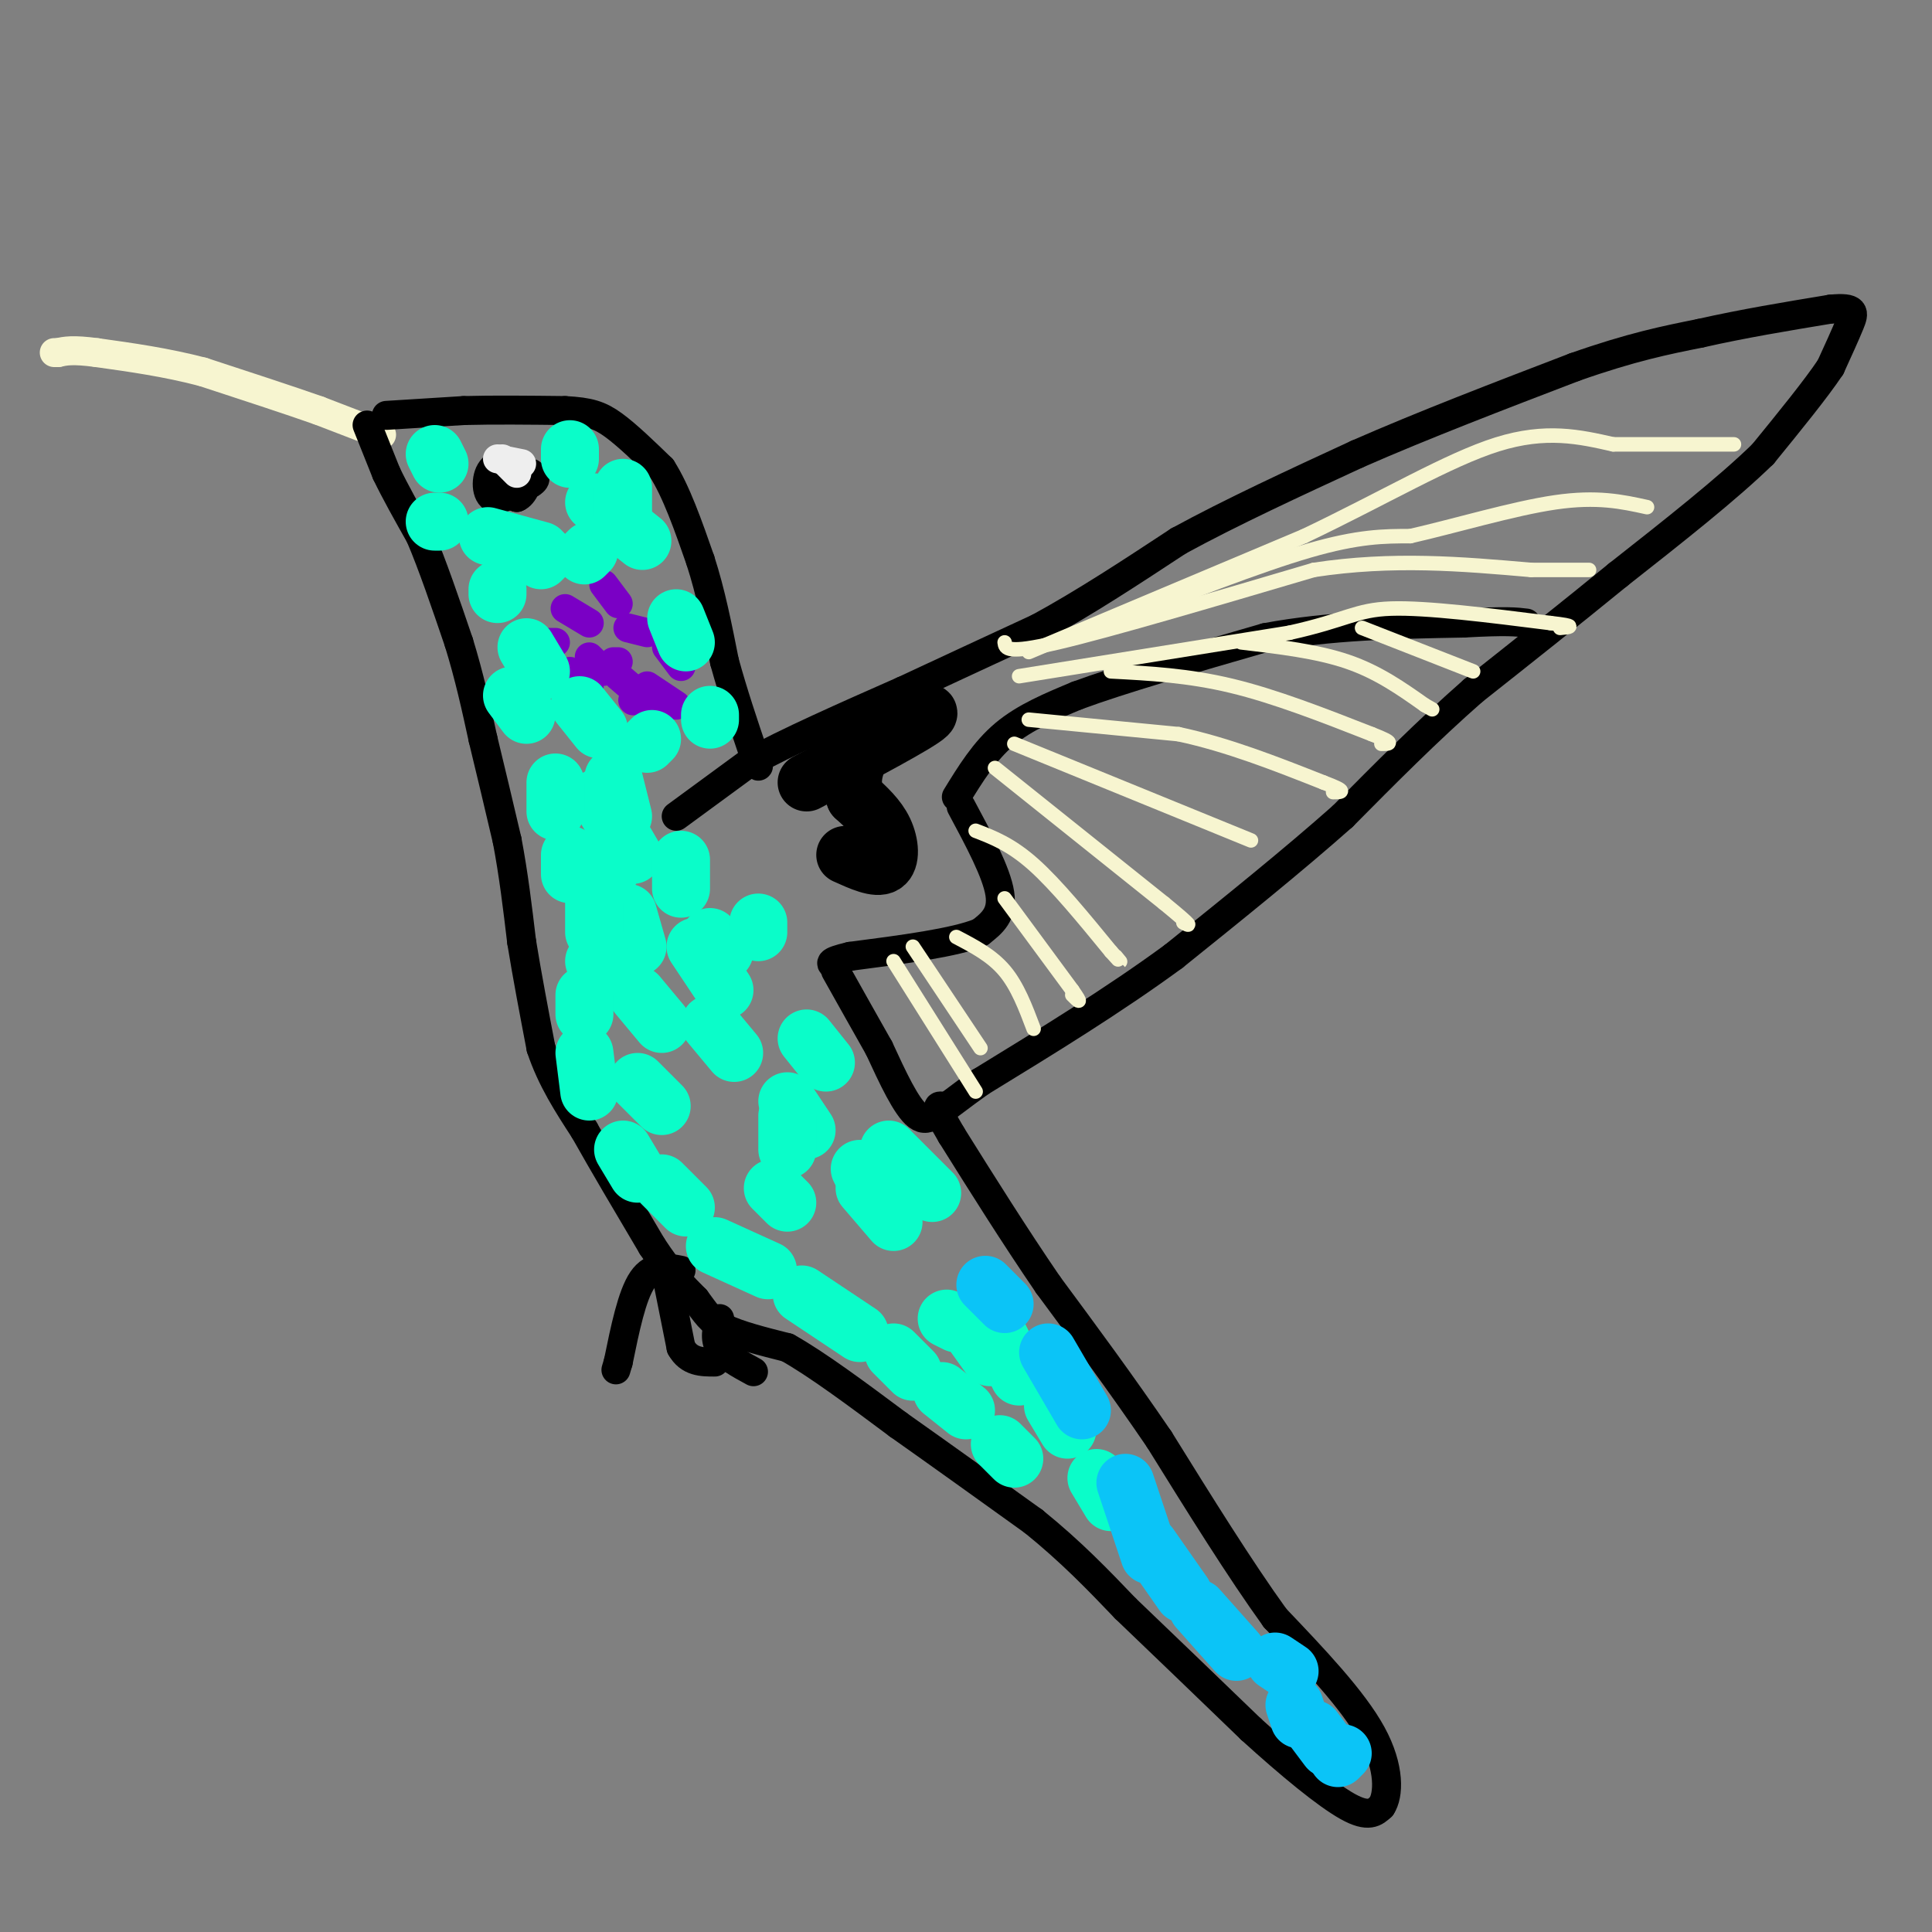 <svg viewBox='0 0 400 400' version='1.1' xmlns='http://www.w3.org/2000/svg' xmlns:xlink='http://www.w3.org/1999/xlink'><rect x="0" y="0" width="400" height="400" fill="#808080" stroke="none"/><g fill='none' stroke='#F7F5D0' stroke-width='6' stroke-linecap='round' stroke-linejoin='round'><path d='M79,90c0.000,0.000 -13.000,-5.000 -13,-5'/><path d='M66,85c-6.167,-2.167 -15.083,-5.083 -24,-8'/><path d='M42,77c-7.667,-2.000 -14.833,-3.000 -22,-4'/><path d='M20,73c-5.000,-0.667 -6.500,-0.333 -8,0'/><path d='M12,73c-1.333,0.000 -0.667,0.000 0,0'/></g>
<g fill='none' stroke='#000000' stroke-width='6' stroke-linecap='round' stroke-linejoin='round'><path d='M103,99c0.000,0.000 4.000,4.000 4,4'/><path d='M107,103c1.378,-0.444 2.822,-3.556 2,-5c-0.822,-1.444 -3.911,-1.222 -7,-1'/><path d='M102,97c-1.444,1.311 -1.556,5.089 0,6c1.556,0.911 4.778,-1.044 8,-3'/><path d='M110,100c1.333,-0.833 0.667,-1.417 0,-2'/></g>
<g fill='none' stroke='#EEEEEE' stroke-width='6' stroke-linecap='round' stroke-linejoin='round'><path d='M107,98c0.000,0.000 -3.000,-3.000 -3,-3'/><path d='M103,95c0.000,0.000 5.000,1.000 5,1'/></g>
<g fill='none' stroke='#000000' stroke-width='6' stroke-linecap='round' stroke-linejoin='round'><path d='M80,86c0.000,0.000 16.000,-1.000 16,-1'/><path d='M96,85c6.167,-0.167 13.583,-0.083 21,0'/><path d='M117,85c5.044,0.267 7.156,0.933 10,3c2.844,2.067 6.422,5.533 10,9'/><path d='M137,97c3.000,4.667 5.500,11.833 8,19'/><path d='M145,116c2.167,6.667 3.583,13.833 5,21'/><path d='M150,137c1.833,6.667 3.917,12.833 6,19'/><path d='M156,156c1.167,3.500 1.083,2.750 1,2'/><path d='M140,169c0.000,0.000 15.000,-11.000 15,-11'/><path d='M155,158c7.833,-4.333 19.917,-9.667 32,-15'/><path d='M187,143c10.000,-4.667 19.000,-8.833 28,-13'/><path d='M215,130c9.500,-5.167 19.250,-11.583 29,-18'/><path d='M244,112c11.000,-6.000 24.000,-12.000 37,-18'/><path d='M281,94c13.667,-6.000 29.333,-12.000 45,-18'/><path d='M326,76c11.833,-4.167 18.917,-5.583 26,-7'/><path d='M352,69c8.833,-2.000 17.917,-3.500 27,-5'/><path d='M379,64c5.267,-0.511 4.933,0.711 4,3c-0.933,2.289 -2.467,5.644 -4,9'/><path d='M379,76c-3.000,4.500 -8.500,11.250 -14,18'/><path d='M365,94c-7.333,7.167 -18.667,16.083 -30,25'/><path d='M335,119c-10.000,8.167 -20.000,16.083 -30,24'/><path d='M305,143c-9.500,8.333 -18.250,17.167 -27,26'/><path d='M278,169c-10.333,9.167 -22.667,19.083 -35,29'/><path d='M243,198c-12.500,9.167 -26.250,17.583 -40,26'/><path d='M203,224c-8.756,6.222 -10.644,8.778 -13,7c-2.356,-1.778 -5.178,-7.889 -8,-14'/><path d='M182,217c-2.833,-5.000 -5.917,-10.500 -9,-16'/><path d='M76,88c0.000,0.000 4.000,10.000 4,10'/><path d='M80,98c1.833,3.833 4.417,8.417 7,13'/><path d='M87,111c2.500,5.833 5.250,13.917 8,22'/><path d='M95,133c2.167,7.000 3.583,13.500 5,20'/><path d='M100,153c1.667,6.833 3.333,13.917 5,21'/><path d='M105,174c1.333,7.000 2.167,14.000 3,21'/><path d='M108,195c1.167,7.167 2.583,14.583 4,22'/><path d='M112,217c2.167,6.500 5.583,11.750 9,17'/><path d='M121,234c3.833,6.833 8.917,15.417 14,24'/><path d='M135,258c3.833,5.833 6.417,8.417 9,11'/><path d='M144,269c2.156,2.867 3.044,4.533 6,6c2.956,1.467 7.978,2.733 13,4'/><path d='M163,279c6.000,3.333 14.500,9.667 23,16'/><path d='M186,295c8.500,6.000 18.250,13.000 28,20'/><path d='M214,315c7.833,6.333 13.417,12.167 19,18'/><path d='M233,333c7.500,7.167 16.750,16.083 26,25'/><path d='M259,358c8.178,7.444 15.622,13.556 20,16c4.378,2.444 5.689,1.222 7,0'/><path d='M286,374c1.533,-2.267 1.867,-7.933 -2,-15c-3.867,-7.067 -11.933,-15.533 -20,-24'/><path d='M264,335c-7.333,-10.167 -15.667,-23.583 -24,-37'/><path d='M240,298c-7.833,-11.500 -15.417,-21.750 -23,-32'/><path d='M217,266c-7.167,-10.500 -13.583,-20.750 -20,-31'/><path d='M197,235c-3.667,-6.167 -2.833,-6.083 -2,-6'/><path d='M141,263c-2.917,-0.583 -5.833,-1.167 -8,2c-2.167,3.167 -3.583,10.083 -5,17'/><path d='M128,282c-0.833,2.833 -0.417,1.417 0,0'/><path d='M138,264c0.000,0.000 3.000,15.000 3,15'/><path d='M141,279c1.667,3.000 4.333,3.000 7,3'/><path d='M149,273c-0.583,2.083 -1.167,4.167 0,6c1.167,1.833 4.083,3.417 7,5'/><path d='M199,167c3.667,6.833 7.333,13.667 8,18c0.667,4.333 -1.667,6.167 -4,8'/><path d='M203,193c-5.167,2.167 -16.083,3.583 -27,5'/><path d='M176,198c-5.000,1.167 -4.000,1.583 -3,2'/><path d='M198,165c2.917,-4.750 5.833,-9.500 10,-13c4.167,-3.500 9.583,-5.750 15,-8'/><path d='M223,144c9.000,-3.333 24.000,-7.667 39,-12'/><path d='M262,132c13.333,-2.500 27.167,-2.750 41,-3'/><path d='M303,129c9.000,-0.500 11.000,-0.250 13,0'/></g>
<g fill='none' stroke='#7A00C5' stroke-width='6' stroke-linecap='round' stroke-linejoin='round'><path d='M125,121c0.000,0.000 3.000,4.000 3,4'/><path d='M130,130c0.000,0.000 4.000,1.000 4,1'/><path d='M138,134c0.000,0.000 3.000,4.000 3,4'/><path d='M134,142c0.000,0.000 6.000,4.000 6,4'/><path d='M127,137c0.000,0.000 1.000,0.000 1,0'/><path d='M118,139c0.000,0.000 4.000,3.000 4,3'/><path d='M113,133c0.000,0.000 2.000,0.000 2,0'/><path d='M117,126c0.000,0.000 5.000,3.000 5,3'/><path d='M122,136c0.000,0.000 3.000,3.000 3,3'/><path d='M128,140c0.000,0.000 7.000,6.000 7,6'/><path d='M131,145c0.000,0.000 0.100,0.100 0.1,0.1'/></g>
<g fill='none' stroke='#F7F5D0' stroke-width='3' stroke-linecap='round' stroke-linejoin='round'><path d='M213,149c0.000,0.000 31.000,3.000 31,3'/><path d='M244,152c10.167,2.167 20.083,6.083 30,10'/><path d='M274,162c5.333,2.000 3.667,2.000 2,2'/><path d='M210,154c0.000,0.000 49.000,20.000 49,20'/><path d='M206,159c0.000,0.000 35.000,28.000 35,28'/><path d='M241,187c6.500,5.333 5.250,4.667 4,4'/><path d='M202,172c3.667,1.417 7.333,2.833 12,7c4.667,4.167 10.333,11.083 16,18'/><path d='M230,197c2.833,3.167 1.917,2.083 1,1'/><path d='M208,186c0.000,0.000 14.000,19.000 14,19'/><path d='M222,205c2.333,3.333 1.167,2.167 0,1'/><path d='M198,194c3.667,1.917 7.333,3.833 10,7c2.667,3.167 4.333,7.583 6,12'/><path d='M189,196c0.000,0.000 14.000,21.000 14,21'/><path d='M185,199c0.000,0.000 17.000,27.000 17,27'/><path d='M230,139c8.000,0.417 16.000,0.833 25,3c9.000,2.167 19.000,6.083 29,10'/><path d='M284,152c5.167,2.000 3.583,2.000 2,2'/><path d='M257,133c7.833,0.917 15.667,1.833 22,4c6.333,2.167 11.167,5.583 16,9'/><path d='M295,146c2.667,1.500 1.333,0.750 0,0'/><path d='M282,130c0.000,0.000 23.000,9.000 23,9'/><path d='M211,140c0.000,0.000 56.000,-9.000 56,-9'/><path d='M267,131c11.911,-2.644 13.689,-4.756 21,-5c7.311,-0.244 20.156,1.378 33,3'/><path d='M321,129c5.833,0.667 3.917,0.833 2,1'/><path d='M208,133c0.167,1.250 0.333,2.500 11,0c10.667,-2.500 31.833,-8.750 53,-15'/><path d='M272,118c16.333,-2.500 30.667,-1.250 45,0'/><path d='M317,118c9.500,0.000 10.750,0.000 12,0'/><path d='M213,135c0.000,0.000 57.000,-24.000 57,-24'/><path d='M270,111c16.689,-7.956 29.911,-15.844 40,-19c10.089,-3.156 17.044,-1.578 24,0'/><path d='M334,92c8.167,0.000 16.583,0.000 25,0'/><path d='M230,129c15.333,-6.000 30.667,-12.000 41,-15c10.333,-3.000 15.667,-3.000 21,-3'/><path d='M292,111c9.089,-2.067 21.311,-5.733 30,-7c8.689,-1.267 13.844,-0.133 19,1'/></g>
<g fill='none' stroke='#0AFDC9' stroke-width='3' stroke-linecap='round' stroke-linejoin='round'><path d='M124,166c0.000,0.000 2.000,1.000 2,1'/></g>
<g fill='none' stroke='#0AFDC9' stroke-width='12' stroke-linecap='round' stroke-linejoin='round'><path d='M124,165c0.000,0.000 7.000,12.000 7,12'/><path d='M141,178c0.000,0.000 0.000,6.000 0,6'/><path d='M130,189c0.000,0.000 2.000,7.000 2,7'/><path d='M144,196c0.000,0.000 6.000,9.000 6,9'/><path d='M147,212c0.000,0.000 5.000,6.000 5,6'/><path d='M167,215c0.000,0.000 4.000,5.000 4,5'/><path d='M163,228c0.000,0.000 4.000,6.000 4,6'/><path d='M184,238c0.000,0.000 9.000,9.000 9,9'/><path d='M178,242c0.000,0.000 1.000,2.000 1,2'/><path d='M160,246c0.000,0.000 3.000,3.000 3,3'/><path d='M132,224c0.000,0.000 5.000,5.000 5,5'/><path d='M123,199c0.000,0.000 2.000,1.000 2,1'/><path d='M132,206c0.000,0.000 5.000,6.000 5,6'/><path d='M147,194c0.000,0.000 3.000,3.000 3,3'/><path d='M157,191c0.000,0.000 0.000,2.000 0,2'/><path d='M127,161c0.000,0.000 2.000,8.000 2,8'/><path d='M118,93c0.000,0.000 0.000,2.000 0,2'/><path d='M123,104c0.000,0.000 10.000,8.000 10,8'/><path d='M129,101c0.000,0.000 0.000,6.000 0,6'/><path d='M140,128c0.000,0.000 2.000,5.000 2,5'/><path d='M147,148c0.000,0.000 0.000,1.000 0,1'/><path d='M135,153c0.000,0.000 -1.000,1.000 -1,1'/><path d='M124,151c0.000,0.000 -4.000,-5.000 -4,-5'/><path d='M112,139c0.000,0.000 -3.000,-5.000 -3,-5'/><path d='M103,123c0.000,0.000 0.000,-1.000 0,-1'/><path d='M112,116c0.000,0.000 1.000,-1.000 1,-1'/><path d='M106,144c0.000,0.000 3.000,4.000 3,4'/><path d='M115,162c0.000,0.000 0.000,6.000 0,6'/><path d='M118,177c0.000,0.000 0.000,4.000 0,4'/><path d='M90,108c0.000,0.000 1.000,0.000 1,0'/><path d='M91,96c0.000,0.000 -1.000,-2.000 -1,-2'/><path d='M101,111c0.000,0.000 11.000,3.000 11,3'/><path d='M121,115c0.000,0.000 1.000,-1.000 1,-1'/><path d='M126,177c0.000,0.000 0.000,4.000 0,4'/><path d='M123,187c0.000,0.000 0.000,6.000 0,6'/><path d='M121,206c0.000,0.000 0.000,4.000 0,4'/><path d='M121,218c0.000,0.000 1.000,8.000 1,8'/><path d='M129,238c0.000,0.000 3.000,5.000 3,5'/><path d='M137,245c0.000,0.000 5.000,5.000 5,5'/><path d='M148,258c0.000,0.000 11.000,5.000 11,5'/><path d='M166,268c0.000,0.000 12.000,8.000 12,8'/><path d='M185,280c0.000,0.000 4.000,4.000 4,4'/><path d='M195,288c0.000,0.000 5.000,4.000 5,4'/><path d='M207,299c0.000,0.000 3.000,3.000 3,3'/><path d='M211,285c0.000,0.000 -4.000,-8.000 -4,-8'/><path d='M185,253c0.000,0.000 -6.000,-7.000 -6,-7'/><path d='M163,231c0.000,0.000 0.000,7.000 0,7'/><path d='M196,273c0.000,0.000 2.000,1.000 2,1'/><path d='M200,274c0.000,0.000 5.000,7.000 5,7'/><path d='M218,291c0.000,0.000 3.000,5.000 3,5'/><path d='M227,306c0.000,0.000 3.000,5.000 3,5'/></g>
<g fill='none' stroke='#0BC4F7' stroke-width='12' stroke-linecap='round' stroke-linejoin='round'><path d='M238,320c0.000,0.000 7.000,10.000 7,10'/><path d='M248,333c0.000,0.000 8.000,9.000 8,9'/><path d='M268,353c0.000,0.000 1.000,3.000 1,3'/><path d='M272,358c0.000,0.000 3.000,4.000 3,4'/><path d='M277,364c0.000,0.000 1.000,-1.000 1,-1'/><path d='M267,346c0.000,0.000 -3.000,-2.000 -3,-2'/><path d='M238,322c0.000,0.000 -5.000,-15.000 -5,-15'/><path d='M224,292c0.000,0.000 -7.000,-12.000 -7,-12'/><path d='M208,270c0.000,0.000 -4.000,-4.000 -4,-4'/></g>
<g fill='none' stroke='#000000' stroke-width='12' stroke-linecap='round' stroke-linejoin='round'><path d='M175,177c3.244,1.467 6.489,2.933 8,2c1.511,-0.933 1.289,-4.267 0,-7c-1.289,-2.733 -3.644,-4.867 -6,-7'/><path d='M177,165c-0.976,-3.333 -0.417,-8.167 4,-12c4.417,-3.833 12.690,-6.667 11,-5c-1.690,1.667 -13.345,7.833 -25,14'/></g>
</svg>